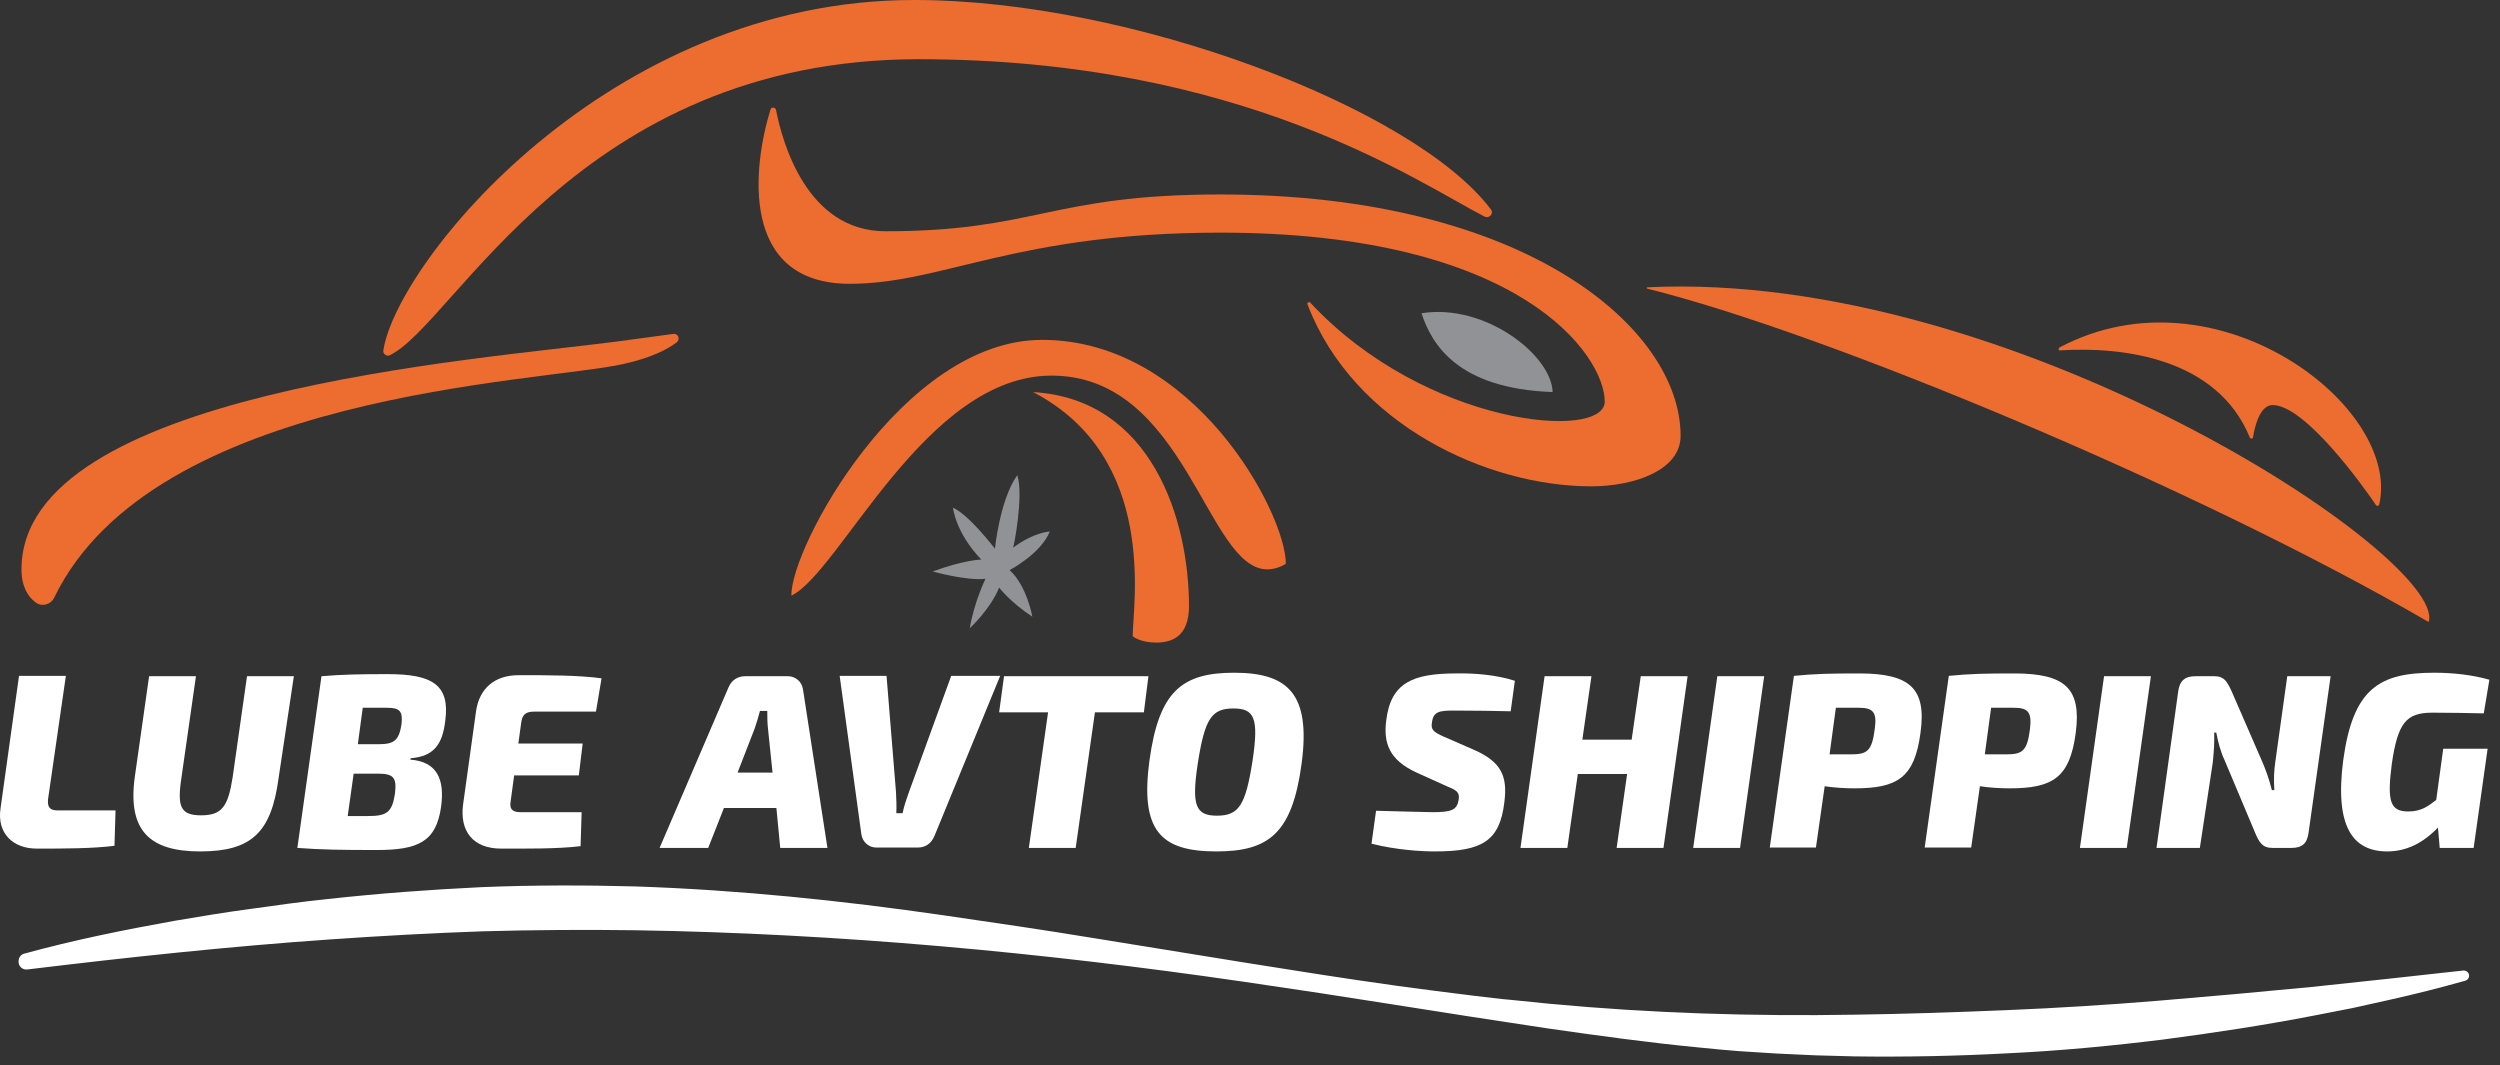 <svg width="169" height="72" viewBox="0 0 169 72" fill="none" xmlns="http://www.w3.org/2000/svg">
<rect x="0" y="0" width="169" height="72" fill="#333333" stroke="none"/>
<path d="M2.397 40.715C2.823 41.047 3.437 40.881 3.673 40.384C10.386 26.528 36.482 25.865 42.131 24.609C44.069 24.183 45.156 23.591 45.747 23.141C46.007 22.928 45.842 22.525 45.511 22.572C44.802 22.667 43.596 22.833 41.658 23.093C32.251 24.325 1.452 26.504 1.452 38.489C1.452 39.697 1.924 40.36 2.397 40.715Z" fill="#ED6C30"/>
<path d="M52.46 7.437C52.413 7.224 52.129 7.224 52.082 7.414C50.9 11.227 49.955 19.185 57.448 19.185C63.735 19.185 68.675 15.727 82.503 15.727C102.902 15.727 108.48 24.088 108.48 27.144C108.48 29.82 96.378 28.825 88.578 20.464C88.483 20.37 88.341 20.464 88.388 20.583C91.509 28.731 100.585 32.876 107.558 32.876C110.536 32.876 113.609 31.762 113.609 29.465C113.609 22.217 103.162 13.146 82.503 13.146C71.039 13.146 69.999 15.633 59.859 15.633C54.54 15.633 52.886 9.616 52.46 7.437Z" fill="#ED6C30"/>
<path d="M25.916 23.686C25.869 23.922 26.129 24.112 26.341 24.017C30.738 21.933 39.105 4.003 62.104 4.003C83.968 4.003 95.787 12.293 100.349 14.638C100.68 14.803 101.011 14.425 100.774 14.14C95.574 7.271 76.405 2.35686e-05 61.844 2.35686e-05C41.044 -0.024 26.791 17.811 25.916 23.686Z" fill="#ED6C30"/>
<path d="M111.364 19.517C123.182 22.43 148.521 32.947 164.122 42.018C164.145 42.042 164.192 42.018 164.192 41.995C165.256 37.636 135.993 18.214 111.364 19.422C111.293 19.422 111.293 19.493 111.364 19.517Z" fill="#ED6C30"/>
<path d="M139.279 23.686C143.368 23.425 149.868 24.136 152.09 29.583C152.138 29.678 152.279 29.678 152.303 29.56C152.421 28.825 152.776 27.381 153.627 27.381C155.849 27.381 159.843 32.994 160.623 34.155C160.671 34.226 160.812 34.202 160.836 34.107C162.349 27.475 149.797 17.906 139.255 23.472C139.114 23.544 139.137 23.709 139.279 23.686Z" fill="#ED6C30"/>
<path d="M53.5 40.265C56.809 38.655 62.553 25.391 71.086 25.391C80.186 25.391 81.557 38.489 85.67 38.489C86.379 38.489 86.923 38.11 86.923 38.11C86.923 34.699 80.73 22.975 70.448 22.975C61.017 22.975 53.406 37.068 53.5 40.265Z" fill="#ED6C30"/>
<path d="M69.834 26.504C77.87 26.978 80.376 35.149 80.376 40.976C80.376 43.013 79.241 43.439 78.154 43.439C77.066 43.439 76.57 43.013 76.57 43.013C76.57 40.905 78.319 30.91 69.834 26.504Z" fill="#ED6C30"/>
<path d="M68.77 32.118C67.588 33.776 67.257 37.092 67.257 37.092C67.257 37.092 65.508 34.794 64.421 34.32C64.421 34.32 64.586 36.002 66.335 37.826C66.335 37.826 65.177 37.85 63.05 38.631C63.05 38.631 65.319 39.271 66.619 39.129C66.619 39.129 65.862 40.668 65.555 42.468C65.555 42.468 66.95 41.189 67.541 39.721C67.541 39.721 68.297 40.715 69.786 41.687C69.786 41.687 69.432 39.626 68.25 38.536C68.25 38.536 70.353 37.447 70.968 35.931C70.968 35.931 69.928 35.955 68.486 37.021C68.51 37.068 69.219 33.539 68.77 32.118Z" fill="#919295"/>
<path d="M96.094 21.175C96.78 23.259 98.505 26.267 104.958 26.504C104.887 24.017 100.396 20.488 96.094 21.175Z" fill="#919295"/>
<path d="M3.248 54.027C3.201 54.548 3.343 54.785 3.91 54.785H7.81L7.739 57.177C6.226 57.366 4.288 57.366 2.492 57.366C0.837 57.366 -0.203 56.3 0.033 54.666L1.286 45.689H4.453L3.248 54.027Z" fill="white"/>
<path d="M18.825 52.653C18.328 56.277 17.005 57.556 13.53 57.556C10.15 57.556 8.614 56.182 9.11 52.534L10.079 45.713H13.246L12.254 52.653C11.97 54.571 12.23 55.116 13.601 55.116C15.019 55.116 15.421 54.5 15.728 52.534L16.698 45.713H19.865L18.825 52.653Z" fill="white"/>
<path d="M27.76 51.255L27.736 51.35C29.532 51.492 30.076 52.653 29.816 54.548C29.485 56.893 28.28 57.461 25.467 57.461C22.985 57.461 21.685 57.437 20.101 57.319L21.732 45.713C23.103 45.595 24.309 45.571 26.223 45.571C29.201 45.571 30.431 46.282 30.1 48.721C29.911 50.332 29.32 51.137 27.76 51.255ZM25.538 52.298H23.907L23.505 55.164H24.899C26.152 55.164 26.507 54.903 26.696 53.671C26.838 52.558 26.601 52.298 25.538 52.298ZM26.152 47.845H24.521L24.19 50.308H25.609C26.649 50.308 26.98 50.047 27.145 48.934C27.24 48.058 27.003 47.845 26.152 47.845Z" fill="white"/>
<path d="M35.229 48.887L35.04 50.261H39.389L39.129 52.416H34.756L34.52 54.169C34.425 54.69 34.638 54.903 35.182 54.903H39.318L39.247 57.2C37.687 57.39 35.583 57.366 33.882 57.366C31.943 57.366 31.069 56.158 31.305 54.382L32.18 48.082C32.392 46.589 33.385 45.642 35.063 45.642C37.002 45.642 39.129 45.642 40.665 45.855L40.287 48.105H36.127C35.536 48.105 35.3 48.295 35.229 48.887Z" fill="white"/>
<path d="M52.484 54.619H48.938L47.875 57.319H44.589L49.246 46.471C49.458 45.974 49.86 45.713 50.38 45.713H53.264C53.784 45.713 54.209 46.092 54.28 46.59L55.935 57.319H52.744L52.484 54.619ZM52.224 52.227L51.917 49.266C51.869 48.863 51.869 48.437 51.869 48.058H51.373C51.279 48.413 51.16 48.84 51.018 49.242L49.86 52.227H52.224Z" fill="white"/>
<path d="M63.168 56.514C62.955 57.011 62.577 57.295 62.033 57.295H59.244C58.7 57.295 58.299 56.893 58.228 56.395L56.762 45.689H59.93L60.568 53.529C60.591 54.003 60.615 54.5 60.591 54.974H61.017C61.111 54.477 61.277 54.027 61.442 53.553L64.302 45.689H67.612L63.168 56.514Z" fill="white"/>
<path d="M77.326 48.153H74.017L72.717 57.319H69.55L70.85 48.153H67.541L67.872 45.713H77.634L77.326 48.153Z" fill="white"/>
<path d="M87.987 51.634C87.349 56.348 85.765 57.556 82.219 57.556C78.437 57.556 77.066 56.135 77.705 51.398C78.343 46.779 79.856 45.476 83.425 45.476C87.065 45.476 88.625 46.897 87.987 51.634ZM80.966 51.634C80.541 54.453 80.825 55.14 82.266 55.14C83.756 55.14 84.205 54.429 84.677 51.398C85.103 48.532 84.796 47.892 83.377 47.892C81.888 47.892 81.439 48.603 80.966 51.634Z" fill="white"/>
<path d="M102.405 46.021L102.122 48.082C101.105 48.058 99.616 48.034 98.269 48.034C97.3 48.034 96.898 48.105 96.803 48.816C96.709 49.313 96.874 49.479 97.631 49.811L99.64 50.687C101.531 51.516 101.909 52.511 101.696 54.216C101.389 56.845 100.207 57.556 96.992 57.556C96.094 57.556 94.416 57.461 92.714 57.035L93.021 54.808C95.054 54.856 96.378 54.903 96.851 54.903C98.103 54.903 98.481 54.761 98.6 54.098C98.694 53.6 98.505 53.435 97.914 53.198L95.763 52.227C93.896 51.374 93.518 50.213 93.707 48.721C94.014 46.139 95.503 45.524 98.458 45.524C99.687 45.5 101.153 45.618 102.405 46.021Z" fill="white"/>
<path d="M114.082 45.713L112.451 57.319H109.284L109.993 52.321H106.66L105.951 57.319H102.784L104.414 45.713H107.582L106.967 50H110.3L110.915 45.713H114.082Z" fill="white"/>
<path d="M117.627 57.319H114.46L116.091 45.713H119.258L117.627 57.319Z" fill="white"/>
<path d="M129.824 49.55C129.422 52.558 128.288 53.292 125.357 53.292C124.695 53.292 123.986 53.245 123.348 53.15L122.757 57.295H119.637L121.268 45.689C122.709 45.547 123.679 45.524 125.759 45.524C129.068 45.547 130.25 46.495 129.824 49.55ZM125.664 47.845H124.104L123.679 50.995H125.12C126.208 50.995 126.539 50.782 126.728 49.313C126.893 48.176 126.657 47.845 125.664 47.845Z" fill="white"/>
<path d="M140.319 49.55C139.917 52.558 138.783 53.292 135.852 53.292C135.19 53.292 134.481 53.245 133.842 53.15L133.252 57.295H130.108L131.739 45.689C133.181 45.547 134.15 45.524 136.23 45.524C139.563 45.547 140.721 46.495 140.319 49.55ZM136.159 47.845H134.599L134.173 50.995H135.615C136.703 50.995 137.034 50.782 137.223 49.313C137.364 48.176 137.128 47.845 136.159 47.845Z" fill="white"/>
<path d="M143.77 57.319H140.603L142.234 45.713H145.401L143.77 57.319Z" fill="white"/>
<path d="M156.061 56.277C155.967 57.011 155.636 57.319 154.903 57.319H153.603C152.941 57.319 152.728 56.94 152.468 56.348L150.365 51.35C150.128 50.853 149.939 50.166 149.821 49.526H149.679C149.703 50.19 149.656 50.829 149.585 51.54L148.71 57.319H145.779L147.245 46.755C147.339 46.021 147.694 45.713 148.403 45.713H149.703C150.365 45.713 150.554 46.092 150.837 46.684L152.918 51.469C153.154 52.014 153.39 52.653 153.579 53.411H153.745C153.698 52.677 153.721 52.108 153.816 51.469L154.619 45.713H157.55L156.061 56.277Z" fill="white"/>
<path d="M165.162 50.616H168.163L167.218 57.319H164.925L164.807 55.945C164.074 56.703 162.963 57.556 161.38 57.556C159.087 57.556 157.81 55.945 158.401 51.398C159.063 46.542 160.836 45.476 164.547 45.476C165.823 45.476 167.123 45.618 168.282 45.95L167.903 48.224C166.722 48.2 165.658 48.176 164.429 48.176C162.656 48.176 162.089 48.863 161.687 51.634C161.356 54.169 161.569 54.856 162.798 54.856C163.72 54.856 164.192 54.453 164.689 54.074L165.162 50.616Z" fill="white"/>
<path d="M1.617 64.472C4.974 63.548 8.377 62.861 11.805 62.246L14.381 61.819C15.232 61.677 16.107 61.559 16.957 61.44L19.534 61.085C20.385 60.967 21.259 60.872 22.134 60.777C25.585 60.398 29.06 60.138 32.534 59.972C36.009 59.83 39.507 59.83 42.982 59.924C49.955 60.161 56.857 60.872 63.735 61.867L66.312 62.246L68.888 62.625C70.59 62.885 72.315 63.146 74.017 63.43L84.252 65.088C87.656 65.633 91.083 66.177 94.511 66.651C96.212 66.888 97.938 67.101 99.64 67.314C100.491 67.409 101.342 67.528 102.216 67.599L104.793 67.859C111.647 68.499 118.526 68.712 125.38 68.593C128.808 68.546 132.235 68.427 135.663 68.285C139.09 68.143 142.517 67.93 145.945 67.646C149.372 67.362 152.799 67.054 156.227 66.722C159.654 66.367 163.082 65.988 166.509 65.609C166.698 65.585 166.887 65.727 166.911 65.917C166.934 66.083 166.816 66.249 166.651 66.296C164.972 66.769 163.294 67.196 161.592 67.575C160.741 67.764 159.891 67.954 159.04 68.143C158.189 68.309 157.338 68.475 156.487 68.641C153.083 69.304 149.632 69.825 146.205 70.275C142.754 70.701 139.279 71.033 135.804 71.199C132.33 71.388 128.855 71.459 125.38 71.412C124.506 71.388 123.631 71.365 122.757 71.341C121.882 71.293 121.008 71.27 120.157 71.222C119.282 71.175 118.408 71.104 117.557 71.057C116.682 70.986 115.831 70.915 114.957 70.82C111.482 70.488 108.055 70.014 104.604 69.517L99.474 68.735L94.345 67.93C90.918 67.385 87.514 66.864 84.087 66.367C70.424 64.377 56.644 63.098 42.935 62.885C39.507 62.838 36.08 62.861 32.653 62.956C29.225 63.075 25.798 63.264 22.37 63.501C15.516 63.975 8.661 64.709 1.83 65.538C1.546 65.562 1.31 65.372 1.263 65.112C1.215 64.78 1.381 64.543 1.617 64.472Z" fill="white"/>
</svg>
